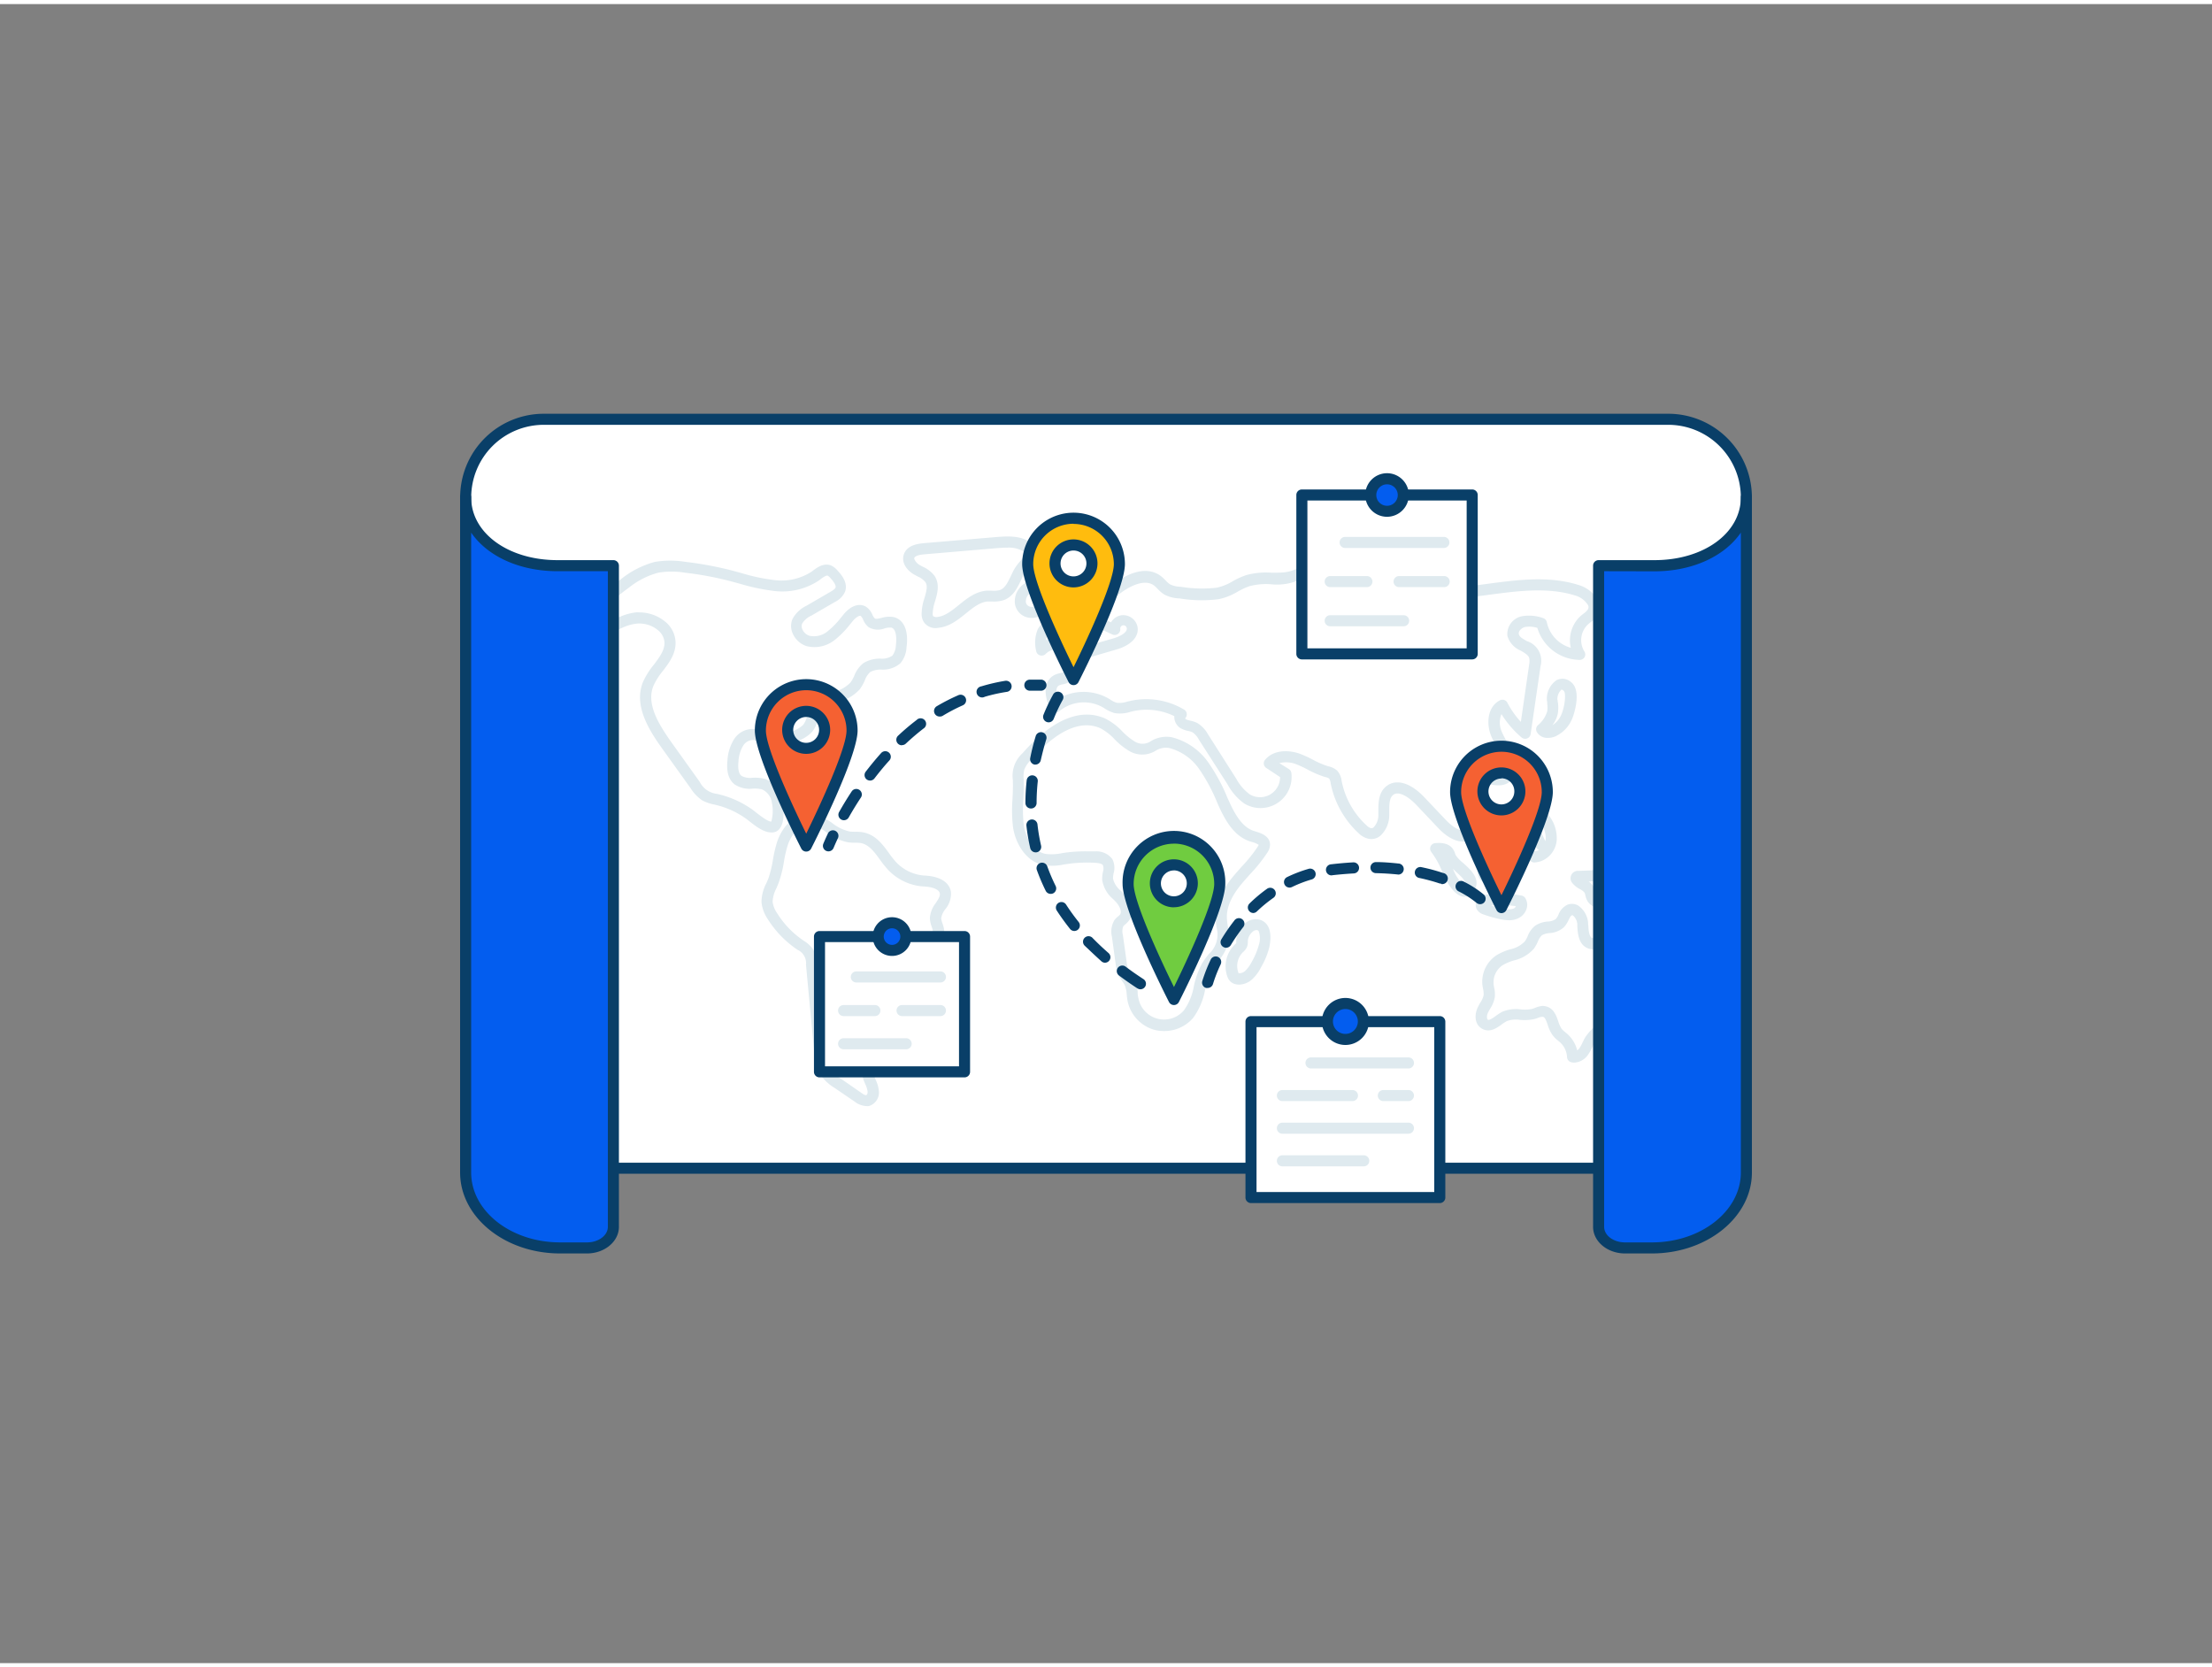 <svg xmlns="http://www.w3.org/2000/svg" viewBox="0 0 400 300" width="406" height="306" class="illustration styles_illustrationTablet__1DWOa"><rect x="0" y="0" width="400" height="300" fill="#808080" stroke="none"/><g id="_321_travel_plans_outline" data-name="#321_travel_plans_outline"><path d="M98.32,75.08H301.68A14.11,14.11,0,0,1,315.8,89.19V210.51a0,0,0,0,1,0,0H84.21a0,0,0,0,1,0,0V89.19A14.11,14.11,0,0,1,98.32,75.08Z" fill="#fff"></path><path d="M315.8,211.51H84.21a1,1,0,0,1-1-1V89.19A15.12,15.12,0,0,1,98.32,74.08H301.68A15.13,15.13,0,0,1,316.8,89.19V210.51A1,1,0,0,1,315.8,211.51Zm-230.59-2H314.8V89.19a13.13,13.13,0,0,0-13.12-13.11H98.32A13.12,13.12,0,0,0,85.21,89.19Z" fill="#093f68"></path><path d="M156.56,199.26a3.62,3.62,0,0,1-2-.79L150.94,196a8.65,8.65,0,0,1-2.81-2.7,8.49,8.49,0,0,1-.88-3.57l-1.5-16A2.66,2.66,0,0,0,144.2,171l-.2-.14a18.58,18.58,0,0,1-5.18-5.42,6.62,6.62,0,0,1-1.12-3.07,7.46,7.46,0,0,1,.86-3.36c.13-.3.26-.59.38-.88a19.65,19.65,0,0,0,.83-3.4,24.44,24.44,0,0,1,.76-3.24c.76-2.3,2.71-5,5.69-5a8.32,8.32,0,0,1,4.42,1.72,7.89,7.89,0,0,0,3,1.41,9.45,9.45,0,0,0,1,.05,7.08,7.08,0,0,1,1.43.1c2.25.42,3.55,2.2,4.7,3.78a17.18,17.18,0,0,0,1.26,1.6,7.77,7.77,0,0,0,5.37,2.45h0c2.62.16,4.28,1.23,4.56,2.93a4.38,4.38,0,0,1-1,3.12,3.47,3.47,0,0,0-.76,1.64,3.52,3.52,0,0,0,.22.93,5.27,5.27,0,0,1,.31,1.23c.21,2-1.29,3.51-2.51,4.71a53.29,53.29,0,0,0-8.61,12.15,18.57,18.57,0,0,0-1.65,3.53,9.64,9.64,0,0,0,.26,6.36l.15.36a6,6,0,0,1,.56,2,2.55,2.55,0,0,1-1.79,2.7A1.78,1.78,0,0,1,156.56,199.26Zm-10.3-50.82h0c-1.8,0-3.21,1.84-3.81,3.65a20.79,20.79,0,0,0-.69,3,20.38,20.38,0,0,1-.94,3.75c-.12.33-.26.65-.4,1a5.93,5.93,0,0,0-.71,2.46,4.66,4.66,0,0,0,.83,2.11,16.46,16.46,0,0,0,4.61,4.83l.19.14a5.43,5.43,0,0,1,1.69,1.54,5.51,5.51,0,0,1,.73,2.66l1.5,16a6.87,6.87,0,0,0,.63,2.77,7,7,0,0,0,2.22,2l3.6,2.5c.19.14.7.5.91.44s.28-.33.27-.65a4.42,4.42,0,0,0-.41-1.32l-.17-.39a11.57,11.57,0,0,1-.31-7.7,20.06,20.06,0,0,1,1.81-3.91,54.52,54.52,0,0,1,8.94-12.58c1-1,2.05-2,1.94-3.1a4.22,4.22,0,0,0-.21-.81,4.9,4.9,0,0,1-.33-1.56,5,5,0,0,1,1.09-2.74c.42-.65.79-1.21.71-1.7-.13-.81-1.49-1.18-2.71-1.26h0a9.66,9.66,0,0,1-6.7-3.08,19.1,19.1,0,0,1-1.42-1.78c-1-1.4-2-2.72-3.44-3a6.29,6.29,0,0,0-1.09-.06,10.45,10.45,0,0,1-1.22-.07,9.48,9.48,0,0,1-3.79-1.71A6.57,6.57,0,0,0,146.26,148.44Z" fill="#dfeaef"></path><path d="M139.45,149.79c-1.38,0-2.9-1.21-4-2.07-.19-.15-.35-.28-.48-.37a15.55,15.55,0,0,0-5.41-2.51l-.37-.09A7.62,7.62,0,0,1,127,144a7.42,7.42,0,0,1-2.11-2.2l-5.24-7.31c-2.57-3.59-5-7.81-3.4-11.85a13.77,13.77,0,0,1,2-3.2c1-1.33,1.95-2.58,1.91-4a3.12,3.12,0,0,0-1.11-2.17,5.32,5.32,0,0,0-3.8-1.25c-2.53.22-4.85,1.88-6.9,3.34a2.68,2.68,0,0,1-2,.64,2.21,2.21,0,0,1-1.51-1.14c-1-1.67-.31-3.84,1.82-6a49.93,49.93,0,0,1,5.8-5,16.53,16.53,0,0,1,6-3,17.1,17.1,0,0,1,5.48,0,63.35,63.35,0,0,1,8.44,1.57l1.73.47a34.49,34.49,0,0,0,5.81,1.24,10,10,0,0,0,6.85-1.51l.18-.14c.83-.62,1.95-1.46,3.28-1a3.37,3.37,0,0,1,1.27,1c.53.57,1.94,2.11,1.3,3.79A3.76,3.76,0,0,1,151,108.1l-4.25,2.47a3.76,3.76,0,0,0-1.7,1.46,1.39,1.39,0,0,0,.07,1.09,2.11,2.11,0,0,0,1.23,1.1,3.86,3.86,0,0,0,3.33-.82,14.82,14.82,0,0,0,2.43-2.5l.5-.61c1.29-1.53,2.77-2,3.95-1.34a3.21,3.21,0,0,1,1.2,1.47,2.09,2.09,0,0,0,.42.66c.21.15.63.06,1.25-.09a4.73,4.73,0,0,1,2.14-.15c1.88.43,2.77,2.47,2.36,5.46a4.87,4.87,0,0,1-1.1,2.89,4.81,4.81,0,0,1-3.45,1.15,4.13,4.13,0,0,0-2,.43,3.71,3.71,0,0,0-1,1.54,8.42,8.42,0,0,1-.92,1.61,8.24,8.24,0,0,1-3.92,2.33c-1.29.47-2.5.91-3.09,1.85a5.69,5.69,0,0,0-.52,1.29,6,6,0,0,1-1.06,2.19,6.39,6.39,0,0,1-1.73,1.29,3.32,3.32,0,0,0-1.31,1,5.73,5.73,0,0,0-.36,1c-.28.92-.76,2.44-2.36,2.4a2.46,2.46,0,0,1-1.79-1,13.08,13.08,0,0,1-1-1.3c-.62-.92-1.15-1.71-1.92-1.88a2.09,2.09,0,0,0-2,1,6.07,6.07,0,0,0-.86,2.86q-.21,2,.54,2.61a3.31,3.31,0,0,0,2,.34,7.24,7.24,0,0,1,2.32.23,5,5,0,0,1,3.15,3.94h0c0,.19.82,4.59-1.22,5.57A2,2,0,0,1,139.45,149.79ZM115.65,110a7.34,7.34,0,0,1,4.74,1.76,5,5,0,0,1,1.77,3.6c.07,2.1-1.13,3.7-2.3,5.24a11.67,11.67,0,0,0-1.72,2.73c-1.24,3.14.79,6.64,3.16,10l5.23,7.31a4,4,0,0,0,3.14,2.18l.39.09a17.64,17.64,0,0,1,6.12,2.84l.55.43c1.83,1.46,2.51,1.69,2.75,1.63a7.2,7.2,0,0,0,.1-3.4,3.08,3.08,0,0,0-1.79-2.41,5.57,5.57,0,0,0-1.68-.13,4.91,4.91,0,0,1-3.27-.77c-1.09-.86-1.51-2.3-1.29-4.39a8.1,8.1,0,0,1,1.2-3.79,4,4,0,0,1,4.06-1.78c1.54.34,2.39,1.6,3.14,2.71a11.58,11.58,0,0,0,.81,1.12c.24.27.35.3.36.3a5.56,5.56,0,0,0,.36-1,7.19,7.19,0,0,1,.52-1.33,4.89,4.89,0,0,1,2.07-1.79,4.79,4.79,0,0,0,1.2-.85,4.42,4.42,0,0,0,.67-1.5,8,8,0,0,1,.73-1.74c1-1.53,2.63-2.13,4.11-2.67a6.45,6.45,0,0,0,3-1.69,6.1,6.1,0,0,0,.69-1.22,5.38,5.38,0,0,1,1.69-2.33,5.75,5.75,0,0,1,3.09-.79,3.26,3.26,0,0,0,2.12-.54A3.3,3.3,0,0,0,162,116c.15-1.11.14-3-.82-3.25a3.27,3.27,0,0,0-1.24.15,3.34,3.34,0,0,1-2.87-.23,3.48,3.48,0,0,1-1-1.39,1.89,1.89,0,0,0-.43-.64c-.2-.12-.81.18-1.41.9l-.49.59a16.57,16.57,0,0,1-2.78,2.84,5.85,5.85,0,0,1-5.13,1.12,4.14,4.14,0,0,1-2.43-2.16,3.31,3.31,0,0,1-.11-2.7,5.56,5.56,0,0,1,2.54-2.43l4.25-2.47c.34-.2.85-.49,1-.79s-.17-.94-.9-1.74a2.12,2.12,0,0,0-.5-.44c-.29-.11-.92.36-1.38.7l-.19.15a12,12,0,0,1-8.23,1.9,37.51,37.51,0,0,1-6.15-1.31l-1.7-.46a59.65,59.65,0,0,0-8.17-1.52,14.68,14.68,0,0,0-4.83,0,14.45,14.45,0,0,0-5.27,2.68,45.9,45.9,0,0,0-5.57,4.76c-.53.53-2.2,2.34-1.5,3.55a.43.43,0,0,0,.15.17,2.83,2.83,0,0,0,.49-.3c2.26-1.61,4.82-3.43,7.89-3.7Z" fill="#dfeaef"></path><path d="M147,144.4l-.33,0a3.27,3.27,0,0,1-1.27-.6l-2.83-2a.91.91,0,0,1-.2-.19,1.45,1.45,0,0,1-.31-1.16,1.71,1.71,0,0,1,.75-1.13,2.41,2.41,0,0,1,1.56-.3,7.44,7.44,0,0,1,4.89,2.57,1,1,0,0,1-.12,1.41.76.76,0,0,1-.19.12,2.2,2.2,0,0,1-.43.63A2.18,2.18,0,0,1,147,144.4Zm-1.74-3.17,1.29.9a1.79,1.79,0,0,0,.46.27.36.36,0,0,0,.13-.12A5.29,5.29,0,0,0,145.28,141.23Z" fill="#dfeaef"></path><path d="M169.3,112.84a2.57,2.57,0,0,1-2.13-.94,2.61,2.61,0,0,1-.51-1.55,9.3,9.3,0,0,1,.51-2.93c.4-1.37.61-2.25.15-2.92a3.67,3.67,0,0,0-1.38-1l-.71-.39c-1.13-.67-2.27-2-1.81-3.53.56-1.83,2.8-2,3.54-2.09l12.78-1.08c2-.17,4.64-.4,6.39.83a2.7,2.7,0,0,1,1.26,1.83c.14,1.14-.62,2-1.36,2.9a7.81,7.81,0,0,0-.95,1.28c-.14.27-.27.55-.41.84-.69,1.46-1.47,3.12-3.23,3.71a5.85,5.85,0,0,1-2,.23c-.3,0-.61,0-.91,0-1.38.15-2.59,1.12-3.86,2.15-1.44,1.16-2.92,2.36-4.87,2.59Zm12.87-14.55c-.79,0-1.6.07-2.26.12L167.13,99.5c-1.42.12-1.74.47-1.8.67s.31.86.92,1.23c.2.12.41.23.62.34a5.41,5.41,0,0,1,2.11,1.63c1,1.49.54,3.15.11,4.61a7.78,7.78,0,0,0-.43,2.29.7.7,0,0,0,.1.42,1,1,0,0,0,.78.13c1.38-.16,2.57-1.13,3.84-2.15,1.44-1.17,2.93-2.37,4.9-2.59a11,11,0,0,1,1.15,0,4.25,4.25,0,0,0,1.37-.12c.95-.32,1.49-1.47,2.06-2.68.15-.3.29-.61.44-.9h0a9.4,9.4,0,0,1,1.2-1.66c.38-.43.94-1.09.9-1.35,0-.06-.1-.22-.42-.44A5.12,5.12,0,0,0,182.17,98.29Z" fill="#dfeaef"></path><path d="M210.44,185.7a6.59,6.59,0,0,1-1.59-.19,6.85,6.85,0,0,1-4.93-5.16,12.34,12.34,0,0,1-.17-1.24,5.31,5.31,0,0,0-.38-1.75,4.87,4.87,0,0,0-.44-.68,8.61,8.61,0,0,1-.59-.92,7.54,7.54,0,0,1-.61-2.32l-.66-4.79a4.06,4.06,0,0,1,.45-3,3.61,3.61,0,0,1,.67-.68,2.16,2.16,0,0,0,.34-.33c.41-.53-.1-1.61-.79-2.34l-.43-.44a5.65,5.65,0,0,1-2-3.51,5.88,5.88,0,0,1,.14-1.43,2,2,0,0,0,0-1.2c-.14-.24-.62-.39-1.4-.44a24.75,24.75,0,0,0-5.09.22l-.57.08a9.87,9.87,0,0,1-3.76.1c-3.15-.68-5-3.92-5.44-6.82a25.36,25.36,0,0,1-.1-5.07c.05-1.08.1-2.1.07-3.12l0-.32a5.53,5.53,0,0,1,1.76-4.9h0c5.33-6.07,10.49-8.23,14.93-6.26a11.17,11.17,0,0,1,3.13,2.36,11.39,11.39,0,0,0,2.22,1.8,2.68,2.68,0,0,0,3-.12,5.44,5.44,0,0,1,3.67-.66,11.5,11.5,0,0,1,6.66,4.61,33,33,0,0,1,3.44,6.37l.22.48c1.11,2.46,2.43,4.83,4.59,5.5l.19.06c1,.31,2.72.82,2.69,2.48a2.65,2.65,0,0,1-.48,1.36,28.05,28.05,0,0,1-3.09,3.87c-.57.63-1.13,1.26-1.67,1.91-1.78,2.19-2.62,4.15-2.56,6a11.46,11.46,0,0,0,.16,1.49,8.57,8.57,0,0,1,.08,3.08,8.45,8.45,0,0,1-1.89,3.38,15.41,15.41,0,0,0-1,1.43,13.68,13.68,0,0,0-1.3,3.68,12.24,12.24,0,0,1-2.18,5.09A6.86,6.86,0,0,1,210.44,185.7Zm-13.91-32.49c.54,0,1.08,0,1.62,0a3.59,3.59,0,0,1,3,1.4,3.54,3.54,0,0,1,.22,2.59,4.27,4.27,0,0,0-.1.95,4,4,0,0,0,1.47,2.23c.15.16.31.31.45.47,1.3,1.37,2.08,3.43.92,4.93a4.13,4.13,0,0,1-.62.63,2.42,2.42,0,0,0-.36.34,2.48,2.48,0,0,0-.08,1.57l.67,4.79a5.18,5.18,0,0,0,.41,1.69,4.33,4.33,0,0,0,.43.66,5.47,5.47,0,0,1,1.17,3.39c0,.35.08.7.15,1a4.71,4.71,0,0,0,8.23,2.08,10.64,10.64,0,0,0,1.77-4.29,15.2,15.2,0,0,1,1.52-4.21,15.6,15.6,0,0,1,1.18-1.64A4.74,4.74,0,0,0,220,167a13.68,13.68,0,0,1-.18-1.73c-.07-2.34.92-4.73,3-7.31.56-.69,1.16-1.35,1.73-2a25.89,25.89,0,0,0,2.88-3.59,1.53,1.53,0,0,0,.18-.34,4.11,4.11,0,0,0-1.27-.53l-.2-.06c-2.92-.9-4.53-3.7-5.83-6.59l-.21-.48a31.88,31.88,0,0,0-3.22-6,9.52,9.52,0,0,0-5.46-3.85A3.51,3.51,0,0,0,209,135a4.6,4.6,0,0,1-4.8.06,12.75,12.75,0,0,1-2.64-2.11,9.7,9.7,0,0,0-2.57-2c-4.49-2-9.33,2-12.6,5.75h0a5.24,5.24,0,0,0-1.16,1.71,5.12,5.12,0,0,0-.11,1.78v.34c.05,1.1,0,2.21-.06,3.29a23.37,23.37,0,0,0,.08,4.67c.34,2.22,1.67,4.69,3.88,5.17a8.72,8.72,0,0,0,3-.12l.59-.09A26.45,26.45,0,0,1,196.53,153.21Z" fill="#dfeaef"></path><path d="M224.09,177.31a2.56,2.56,0,0,1-.62-.07,1.93,1.93,0,0,1-1-.53A2.14,2.14,0,0,1,222,176a5.5,5.5,0,0,1,1.21-5.86l.11-.11a1.64,1.64,0,0,0,.23-.23v-.5a4.49,4.49,0,0,1,1.69-3.14,2.9,2.9,0,0,1,2.4-.63,2.47,2.47,0,0,1,1.58,1.1c.82,1.32.46,3.3.27,4.09a14,14,0,0,1-1.46,3.46,7.5,7.5,0,0,1-1.58,2.15A3.7,3.7,0,0,1,224.09,177.31Zm-.17-2h0Zm0-.07a1.6,1.6,0,0,0,1.28-.44,6,6,0,0,0,1.15-1.6,12.68,12.68,0,0,0,1.27-3,3.91,3.91,0,0,0,0-2.54.41.41,0,0,0-.3-.21,1,1,0,0,0-.75.25,2.5,2.5,0,0,0-.92,1.63h0v.16a2.75,2.75,0,0,1-.15,1,2.7,2.7,0,0,1-.7.92l-.09.09a3.5,3.5,0,0,0-.76,3.67Zm.7-5.93h0Z" fill="#dfeaef"></path><path d="M264.55,151.44c-1.38,0-3-.86-4.54-2.52l-3.91-4.13c-1.28-1.34-3.14-2.61-4.18-1.78-.7.56-.7,1.75-.7,3v.68a5.07,5.07,0,0,1-1.61,3.7,2.52,2.52,0,0,1-2.15.54,3.65,3.65,0,0,1-1.78-1,16.75,16.75,0,0,1-5.05-9,2.1,2.1,0,0,0-.28-.89,1.87,1.87,0,0,0-.67-.26l-.18-.05a17.27,17.27,0,0,1-3-1.29,18.57,18.57,0,0,0-2.15-1,4.93,4.93,0,0,0-3-.18l1.7,1.06a1,1,0,0,1,.47.72,5.63,5.63,0,0,1-8.53,5.51,10.16,10.16,0,0,1-3-3.44L216.79,133a3.66,3.66,0,0,0-1.15-1.32,3.9,3.9,0,0,0-.77-.24,5.08,5.08,0,0,1-1.32-.46,2.42,2.42,0,0,1-1.2-2,1.62,1.62,0,0,1,0-.22,11.41,11.41,0,0,0-7.52-.88l-.44.11a6.07,6.07,0,0,1-2.87.21,6.43,6.43,0,0,1-1.73-.81c-.13-.09-.27-.17-.41-.25a7,7,0,0,0-7.87.76,1,1,0,0,1-.86.22,1,1,0,0,1-.69-.54c-1.39-2.88-1.11-5.33.72-6.26a5.12,5.12,0,0,1,1.07-.35,1.89,1.89,0,0,0,.69-.25c.1-.13-.09-.68-.22-1.05A6.41,6.41,0,0,1,192,119a2.6,2.6,0,0,1,1-2.72,1.55,1.55,0,0,1,1.87.12.49.49,0,0,1,.12.13l6.37-1.84c1.26-.37,2.55-1.1,2.39-1.85a.59.59,0,0,0-1.17.17,1,1,0,0,1-.43.89,1,1,0,0,1-1,.09l-5.09-2.35a1,1,0,0,1-.56-.71,1,1,0,0,1,.23-.87,40.76,40.76,0,0,1,5.58-5.17c1.58-1.21,5.57-3.77,8.64-1.44a8,8,0,0,1,.84.78,4.77,4.77,0,0,0,.78.69,4.51,4.51,0,0,0,1.75.44l.17,0a23.29,23.29,0,0,0,6.55.17,9.38,9.38,0,0,0,2.85-1.15,13.65,13.65,0,0,1,2.53-1.14,13.5,13.5,0,0,1,4.46-.42c1.81,0,3.37.08,5.07-1,.52-.33,1-.7,1.44-1.05,1.37-1.07,2.78-2.18,5.14-2,2.61.17,4.86,1.72,7,3.21a24.27,24.27,0,0,0,3.21,2c5.21,2.46,11,1.69,17.2.86,5.47-.73,11.13-1.48,16.44.18a5.91,5.91,0,0,1,3.62,2.88,2.76,2.76,0,0,1,0,2.38,4.33,4.33,0,0,1-1.42,1.54c-.15.12-.3.24-.43.36a3.9,3.9,0,0,0-.65,4.87,1,1,0,0,1,.06,1,1,1,0,0,1-.87.54A8.11,8.11,0,0,1,278,112.8a4.78,4.78,0,0,0-2.23-.16c-.6.15-1.22.73-1.12,1.26s.61.8,1.46,1.29a3.73,3.73,0,0,1,2.47,4.52L276.79,132a1,1,0,0,1-.64.79,1,1,0,0,1-1-.17,18.2,18.2,0,0,1-3.64-4.23,4.1,4.1,0,0,0,.06,3.2,15.41,15.41,0,0,0,1,1.9,12.21,12.21,0,0,1,1.5,3.57,3.62,3.62,0,0,1-1,3.51c-1.12.95-2.53.72-3.66.54a3.52,3.52,0,0,0-2,0c-1.17.64-.38,3.14-.21,3.63.37,1.09,1.51,4.41-.72,6.06A3.09,3.09,0,0,1,264.55,151.44Zm-11.84-10.7c1.47,0,3.16.91,4.84,2.67l3.91,4.13c.42.44,2.55,2.57,3.77,1.67.7-.51.7-1.79,0-3.8-1-2.89-.58-5.08,1.13-6a5,5,0,0,1,3.34-.24c1,.17,1.66.25,2-.08a1.8,1.8,0,0,0,.3-1.62,10.31,10.31,0,0,0-1.28-3,20,20,0,0,1-1.07-2.12c-.92-2.27-.67-5.29,1.58-6.45a1,1,0,0,1,1.35.43,16.09,16.09,0,0,0,2.44,3.47l1.5-10.37a3,3,0,0,0,0-1.23c-.18-.5-.83-.88-1.51-1.28a4.16,4.16,0,0,1-2.42-2.65,3.28,3.28,0,0,1,2.6-3.57,7.56,7.56,0,0,1,3.8.31,1,1,0,0,1,.73.79,6.12,6.12,0,0,0,4.33,4.6,6,6,0,0,1,1.74-5.72c.17-.15.36-.29.54-.44a2.88,2.88,0,0,0,.84-.83.8.8,0,0,0,0-.71,4,4,0,0,0-2.38-1.77c-4.89-1.53-10.33-.81-15.58-.11-6.19.83-12.58,1.68-18.33-1a26.92,26.92,0,0,1-3.49-2.15c-1.95-1.34-4-2.73-6-2.86-1.6-.1-2.52.62-3.78,1.61-.5.39-1,.79-1.6,1.17a10,10,0,0,1-6.19,1.32,11.67,11.67,0,0,0-3.84.34,12,12,0,0,0-2.17,1,11.1,11.1,0,0,1-3.44,1.36,24.39,24.39,0,0,1-7.14-.15l-.17,0h0a6.15,6.15,0,0,1-2.55-.71,6.52,6.52,0,0,1-1.17-1,6.67,6.67,0,0,0-.62-.59c-2-1.53-5.27.71-6.21,1.44a38.69,38.69,0,0,0-4.38,3.92l2.78,1.28a2.6,2.6,0,0,1,1.87-1.28,2.64,2.64,0,0,1,2.9,2c.38,1.79-1.07,3.4-3.8,4.19l-6.56,1.91a2.07,2.07,0,0,1-1.44-.13.25.25,0,0,0,0,.09c0,.17.11.35.17.54a3,3,0,0,1-.06,2.89,3,3,0,0,1-1.83,1,2.72,2.72,0,0,0-.64.19c-.66.33-.58,1.43-.26,2.47a9.13,9.13,0,0,1,9.06-.18l.46.28a4.23,4.23,0,0,0,1.15.57,4.31,4.31,0,0,0,1.92-.21l.48-.11a13.39,13.39,0,0,1,9.8,1.56,1,1,0,0,1,.18,1.57.54.54,0,0,0,.14.18,3.53,3.53,0,0,0,.81.25,5.55,5.55,0,0,1,1.23.41,5.46,5.46,0,0,1,1.92,2l5.14,8.08a8.64,8.64,0,0,0,2.41,2.81,3.62,3.62,0,0,0,5.52-3.1L229,138.14a1,1,0,0,1-.46-.69,1,1,0,0,1,.23-.8c1.6-1.9,4.38-1.77,6.28-1.09a19.86,19.86,0,0,1,2.38,1.09,15.37,15.37,0,0,0,2.64,1.14l.16.05a3.37,3.37,0,0,1,1.56.76,3.31,3.31,0,0,1,.82,1.87,14.75,14.75,0,0,0,4.46,8,2,2,0,0,0,.81.54.56.56,0,0,0,.51-.14,3.14,3.14,0,0,0,.86-2.17V146c0-1.53,0-3.43,1.46-4.58A3.14,3.14,0,0,1,252.71,140.74Z" fill="#dfeaef"></path><path d="M284.7,191.41a2.22,2.22,0,0,1-.57-.07,1,1,0,0,1-.76-.92,3.88,3.88,0,0,0-1.23-2.65l-.38-.32a5.48,5.48,0,0,1-1-1,6.5,6.5,0,0,1-.89-1.89c-.3-.84-.5-1.35-.85-1.43a2.22,2.22,0,0,0-.93.2,5,5,0,0,1-.62.2,8.47,8.47,0,0,1-2.64.15,4.71,4.71,0,0,0-2.33.22,6.54,6.54,0,0,0-.93.6c-.93.67-2.19,1.57-3.57.78s-1.39-2.54-.79-3.82a8.92,8.92,0,0,1,.49-.91,3.92,3.92,0,0,0,.59-1.35,4.08,4.08,0,0,0-.1-1.11c-.05-.26-.1-.53-.13-.79a5.75,5.75,0,0,1,2.53-5.29,10.51,10.51,0,0,1,2.52-1.09,5.08,5.08,0,0,0,2.63-1.43,5.16,5.16,0,0,0,.5-.91,4.54,4.54,0,0,1,1.37-1.93,4.77,4.77,0,0,1,2.29-.75,2.74,2.74,0,0,0,1.42-.44,2.82,2.82,0,0,0,.5-.8,3.23,3.23,0,0,1,1.61-1.79,2.19,2.19,0,0,1,2,.17,4.22,4.22,0,0,1,1.75,3.09h0c0,.16,0,.33.05.53,0,.65.13,1.87.55,2.12a.57.57,0,0,0,.56.06,1.06,1.06,0,0,0,.59-.73,9,9,0,0,0,.18-.9,4.44,4.44,0,0,1,1.19-2.77,1,1,0,0,1,1.08-.17c1.75.78,2.78,2.65,3.07,5.54l.06.64c.14,1.59.27,3.09,1.14,4.1.13.15.27.28.41.42a4.08,4.08,0,0,1,1.17,1.67,3.93,3.93,0,0,1-.71,3.21,17.55,17.55,0,0,1-4.22,4.58c-.36.27-.73.52-1.1.78a9.18,9.18,0,0,0-2.81,2.55,6.52,6.52,0,0,0-.43.83,9.19,9.19,0,0,1-.76,1.35A3.22,3.22,0,0,1,284.7,191.41Zm-5.76-10.25a2.46,2.46,0,0,1,.53.06c1.48.31,1.94,1.65,2.31,2.73a5.82,5.82,0,0,0,.6,1.34,4.87,4.87,0,0,0,.65.61c.16.13.32.26.47.4a5.89,5.89,0,0,1,1.71,2.91,1.89,1.89,0,0,0,.4-.4,6.87,6.87,0,0,0,.57-1.05c.17-.34.33-.68.53-1a10.9,10.9,0,0,1,3.38-3.15c.35-.24.7-.49,1-.74a15.35,15.35,0,0,0,3.74-4.05c.44-.7.6-1.2.49-1.54a2.37,2.37,0,0,0-.66-.84c-.18-.18-.36-.35-.52-.54-1.29-1.49-1.47-3.48-1.63-5.23l-.06-.63a6,6,0,0,0-1.18-3.38,6.82,6.82,0,0,0-.18.92c-.07.37-.13.75-.23,1.11a3.08,3.08,0,0,1-1.79,2.05,2.57,2.57,0,0,1-2.33-.2c-1.3-.79-1.43-2.54-1.51-3.7,0-.17,0-.33,0-.47a2.35,2.35,0,0,0-.8-1.58.21.21,0,0,0-.21,0c-.2.08-.38.44-.57.83a4.67,4.67,0,0,1-.91,1.37,4.35,4.35,0,0,1-2.51,1,3.29,3.29,0,0,0-1.39.38,3,3,0,0,0-.75,1.17,7.94,7.94,0,0,1-.7,1.25,6.82,6.82,0,0,1-3.61,2.14,8.81,8.81,0,0,0-2.06.87,3.71,3.71,0,0,0-1.63,3.4c0,.22.07.43.1.65a5.26,5.26,0,0,1,.12,1.71,5.48,5.48,0,0,1-.85,2.11c-.14.24-.28.49-.4.74-.24.53-.22,1.13,0,1.25s.73-.19,1.4-.67a8.93,8.93,0,0,1,1.21-.78,6.49,6.49,0,0,1,3.33-.42,6.59,6.59,0,0,0,2-.08l.48-.15A4.41,4.41,0,0,1,278.94,181.16Z" fill="#dfeaef"></path><path d="M289.61,163.5a2.86,2.86,0,0,1-2.52-1.25,3.64,3.64,0,0,1-.4-1.07,2,2,0,0,0-.14-.48,2.31,2.31,0,0,0-.82-.64,4.41,4.41,0,0,1-1.42-1.14,1.34,1.34,0,0,1,1.19-2.18l2.05-.08a6.41,6.41,0,0,1,3.85.69,5.49,5.49,0,0,1,1.71,1.91,8.08,8.08,0,0,1,1.13,2.8,1,1,0,0,1-.31.88,1,1,0,0,1-.9.25,4.55,4.55,0,0,0-1.89.1c-.34.07-.68.13-1,.18Zm-2.33-4.83a3.07,3.07,0,0,1,1,1.1,3.43,3.43,0,0,1,.32.95,2.22,2.22,0,0,0,.15.49c.13.22.58.33,1.08.27h0q.47-.06.9-.15a8.88,8.88,0,0,1,1.09-.17,9.1,9.1,0,0,0-.47-.88,3.71,3.71,0,0,0-1.06-1.25,4.79,4.79,0,0,0-2.7-.37Z" fill="#dfeaef"></path><path d="M271.43,159.72c-1.62,0-3.27-.55-3.93-1.67-.41-.69-.76-2.1,1.46-3.8l.53-.38a5.46,5.46,0,0,0,1.05-.87,5.37,5.37,0,0,0,.6-1,7.58,7.58,0,0,1,.8-1.37,3.16,3.16,0,0,1,2.3-1.18,2.06,2.06,0,0,1,1.66.74,1,1,0,0,1,.13,1.09,3.44,3.44,0,0,0-.13,2.81,2.42,2.42,0,0,1,.22,1,2.19,2.19,0,0,1-.5,1.23,9.52,9.52,0,0,0-1.22,2.37,1,1,0,0,1-.54.59A6.12,6.12,0,0,1,271.43,159.72Zm2-1.38h0Zm.34-6.76a1,1,0,0,0-.29.25,6,6,0,0,0-.58,1,7,7,0,0,1-.85,1.43,7.1,7.1,0,0,1-1.44,1.24l-.46.33c-.86.66-1,1.09-1,1.19.31.53,2.12.91,3.46.53a10.89,10.89,0,0,1,1.29-2.4l.14-.2,0-.1A5.69,5.69,0,0,1,273.8,151.58Z" fill="#dfeaef"></path><path d="M264.82,161.41h-.07c-2.12-.09-3.76-4-3.94-4.49a15.28,15.28,0,0,0-2-3.61,1,1,0,0,1-.11-1,1,1,0,0,1,.84-.59c.69-.05,2.28-.16,3.15,1a3.14,3.14,0,0,1,.45.93,2.6,2.6,0,0,0,.1.25h0a6.23,6.23,0,0,0,1.32,1.39c1.32,1.18,3.14,2.8,2.17,4.74A2.09,2.09,0,0,1,264.82,161.41Zm-2.06-5a8,8,0,0,0,2,3,1.7,1.7,0,0,0,.14-.24c.29-.57-.82-1.56-1.71-2.36C263.05,156.65,262.9,156.52,262.76,156.38Z" fill="#dfeaef"></path><path d="M272.92,165.67a8,8,0,0,1-1.5-.17,20.82,20.82,0,0,1-3.2-.9,2.05,2.05,0,0,1-1.22-1,1.76,1.76,0,0,1,.63-2.14,3.06,3.06,0,0,1,1.43-.47,20.46,20.46,0,0,1,6.1.22,1,1,0,0,1,.73.58,2.25,2.25,0,0,1,.18,1.75,2.86,2.86,0,0,1-1.48,1.75A3.8,3.8,0,0,1,272.92,165.67ZM269.63,163a22.45,22.45,0,0,0,2.18.56,3.25,3.25,0,0,0,1.91,0,.88.88,0,0,0,.4-.43A18.24,18.24,0,0,0,269.63,163Z" fill="#dfeaef"></path><path d="M277.55,155.22a1,1,0,0,1-.16-2,4.25,4.25,0,0,0,.6-.12,1.36,1.36,0,0,0,.33-.14,1,1,0,0,1-.54-.48,34.49,34.49,0,0,1-1.85-4.34,2.42,2.42,0,0,1-.13-1.57,2.06,2.06,0,0,1,2.53-1.23,3.54,3.54,0,0,1,1.71,1.32,6.7,6.7,0,0,1,1.47,4.41,4.44,4.44,0,0,1-2.94,3.95,8.2,8.2,0,0,1-.86.18Zm.19-7.95c0,.08.06.18.07.22a34.67,34.67,0,0,0,1.64,3.88,2.14,2.14,0,0,0,.07-.43,4.7,4.7,0,0,0-1.08-3.06c-.1-.13-.4-.53-.67-.61Z" fill="#dfeaef"></path><path d="M279.89,132.69a2.16,2.16,0,0,1-2-1.1,1,1,0,0,1,.18-1.16,5.26,5.26,0,0,0,1.72-2.55,5,5,0,0,0,0-1.37c0-.17,0-.34-.05-.51h0a4.08,4.08,0,0,1,1.71-3.73,2.33,2.33,0,0,1,2.63.32c2.1,1.61.35,6.3.33,6.35a6.09,6.09,0,0,1-3.13,3.47A3.34,3.34,0,0,1,279.89,132.69Zm1.78-6.87c0,.15,0,.31.05.46a7.09,7.09,0,0,1,0,1.91,5.08,5.08,0,0,1-1,2.21,4.22,4.22,0,0,0,1.72-2.17c.59-1.56.76-3.72.32-4.06s-.41-.17-.45-.15a2.28,2.28,0,0,0-.68,1.8Z" fill="#dfeaef"></path><path d="M297.48,191.74h-.05a1.47,1.47,0,0,1-1.09-.53,2.18,2.18,0,0,1-.45-1.64c.25-2.06,2.15-3.31,3.56-4.07s2.58-1.39,2.95-2.47a3,3,0,0,0,.1-.32,2.52,2.52,0,0,1,1.4-1.89,2.3,2.3,0,0,1,2.65,1.1l.21.32a2,2,0,0,0,.54.64,1,1,0,0,1,.52,1.31,1,1,0,0,1-.37.45,3.82,3.82,0,0,1,0,1,5.48,5.48,0,0,1-2.93,3.91,12.16,12.16,0,0,1-3.27,1,10.87,10.87,0,0,0-2.76.85A2,2,0,0,1,297.48,191.74Zm7-8.65c0,.07,0,.13-.05.18s-.08.28-.13.41c-.62,1.82-2.39,2.77-3.82,3.54a5.18,5.18,0,0,0-2.51,2.24,13.91,13.91,0,0,1,2.83-.82,10.79,10.79,0,0,0,2.75-.85,3.54,3.54,0,0,0,1.9-2.45A2.31,2.31,0,0,0,304.47,183.09Z" fill="#dfeaef"></path><path d="M188.35,117.81a1,1,0,0,1-.34-.06,1,1,0,0,1-.64-.79,6.3,6.3,0,0,1,.31-3.95,3.21,3.21,0,0,1,2.34-1.62,2.36,2.36,0,0,1,2.09.69,1,1,0,0,1,.27.59h0a11.55,11.55,0,0,1,1.09,2.4,1,1,0,0,1,0,.65c-.47,1.29-1.83,1.16-2.57,1.09a4.29,4.29,0,0,0-.61,0,2.68,2.68,0,0,0-1.27.77A1,1,0,0,1,188.35,117.81Zm2.05-4.45h-.1a1.18,1.18,0,0,0-.85.58,2.33,2.33,0,0,0-.25,1.08,2.82,2.82,0,0,1,1-.24,7,7,0,0,1,.9,0l.17,0a9.58,9.58,0,0,0-.59-1.15,1,1,0,0,1-.12-.32Z" fill="#dfeaef"></path><path d="M186.54,111a2.8,2.8,0,0,1-.82-.11,3,3,0,0,1-2.19-2.45,3.83,3.83,0,0,1,1.71-3.64,2.86,2.86,0,0,1,3.35-.11,3.69,3.69,0,0,1,1.09,4h0a3.19,3.19,0,0,1-1.53,1.92A3.31,3.31,0,0,1,186.54,111Zm.54-4.8a1.46,1.46,0,0,0-.76.29,1.82,1.82,0,0,0-.81,1.67,1,1,0,0,0,.77.81,1.15,1.15,0,0,0,.89-.14,1.18,1.18,0,0,0,.58-.69,1.78,1.78,0,0,0-.34-1.83A.51.51,0,0,0,187.08,106.16Zm1.63,2.2h0Z" fill="#dfeaef"></path><path d="M110.92,101.55V221.11c0,2.1-2.13,3.81-4.77,3.81h-4.87c-9.43,0-17.08-6.11-17.08-13.64V89.19c0,7.34,7.45,12.36,16.62,12.36Z" fill="#035def"></path><path d="M106.15,225.92h-4.87c-10,0-18.08-6.57-18.08-14.64V89.19a1,1,0,0,1,2,0c0,6.48,6.72,11.36,15.62,11.36h10.1a1,1,0,0,1,1,1V221.11C111.92,223.76,109.33,225.92,106.15,225.92ZM85.2,95.57V211.28c0,7,7.21,12.64,16.08,12.64h4.87c2.08,0,3.77-1.26,3.77-2.81V102.55h-9.1C93.87,102.55,88.1,99.8,85.2,95.57Z" fill="#093f68"></path><path d="M289.08,101.55V221.11c0,2.1,2.13,3.81,4.77,3.81h4.87c9.43,0,17.08-6.11,17.08-13.64V89.19c0,7.34-7.45,12.36-16.62,12.36Z" fill="#035def"></path><path d="M298.72,225.92h-4.87c-3.18,0-5.77-2.16-5.77-4.81V101.55a1,1,0,0,1,1-1h10.1c8.9,0,15.62-4.88,15.62-11.36a1,1,0,0,1,2,0V211.28C316.8,219.35,308.69,225.92,298.72,225.92Zm-8.64-123.37V221.11c0,1.55,1.69,2.81,3.77,2.81h4.87c8.87,0,16.08-5.67,16.08-12.64V95.57c-2.9,4.23-8.67,7-15.62,7Z" fill="#093f68"></path><path d="M194.13,93a8.3,8.3,0,0,0-8.29,8.29c0,4.59,8.29,20.89,8.29,20.89s8.29-16.3,8.29-20.89A8.29,8.29,0,0,0,194.13,93Zm0,11.51a3.34,3.34,0,1,1,3.33-3.34A3.35,3.35,0,0,1,194.13,104.48Z" fill="#ffbc0e"></path><path d="M194.13,123.15a1,1,0,0,1-.89-.54c-.86-1.69-8.4-16.66-8.4-21.35a9.29,9.29,0,1,1,18.58,0c0,4.69-7.54,19.66-8.4,21.35A1,1,0,0,1,194.13,123.15Zm0-29.18a7.3,7.3,0,0,0-7.29,7.29c0,3.17,4.66,13.29,7.29,18.65,2.64-5.36,7.29-15.48,7.29-18.65A7.3,7.3,0,0,0,194.13,94Zm0,11.51a4.34,4.34,0,1,1,4.33-4.34A4.35,4.35,0,0,1,194.13,105.48Zm0-6.67a2.34,2.34,0,1,0,2.33,2.33A2.33,2.33,0,0,0,194.13,98.81Z" fill="#093f68"></path><path d="M271.51,134.2a8.29,8.29,0,0,0-8.29,8.29c0,4.59,8.29,20.89,8.29,20.89s8.29-16.3,8.29-20.89A8.3,8.3,0,0,0,271.51,134.2Zm0,11.51a3.34,3.34,0,1,1,3.33-3.35A3.34,3.34,0,0,1,271.51,145.71Z" fill="#f56132"></path><path d="M271.51,164.38a1,1,0,0,1-.89-.55c-.86-1.69-8.4-16.65-8.4-21.34a9.29,9.29,0,0,1,18.58,0c0,4.69-7.54,19.65-8.4,21.34A1,1,0,0,1,271.51,164.38Zm0-29.18a7.3,7.3,0,0,0-7.29,7.29c0,3.16,4.65,13.29,7.29,18.65,2.64-5.37,7.29-15.49,7.29-18.65A7.3,7.3,0,0,0,271.51,135.2Zm0,11.51a4.34,4.34,0,1,1,4.33-4.35A4.35,4.35,0,0,1,271.51,146.71Zm0-6.67a2.34,2.34,0,1,0,2.33,2.32A2.33,2.33,0,0,0,271.51,140Z" fill="#093f68"></path><path d="M212.29,150.81A8.29,8.29,0,0,0,204,159.1c0,4.59,8.29,20.89,8.29,20.89s8.28-16.3,8.28-20.89A8.29,8.29,0,0,0,212.29,150.81Zm0,11.51a3.34,3.34,0,1,1,3.32-3.34A3.35,3.35,0,0,1,212.29,162.32Z" fill="#70cc40"></path><path d="M212.29,181a1,1,0,0,1-.9-.55c-.86-1.69-8.39-16.65-8.39-21.34a9.29,9.29,0,1,1,18.57,0c0,4.69-7.53,19.65-8.39,21.34A1,1,0,0,1,212.29,181Zm0-29.18A7.3,7.3,0,0,0,205,159.1c0,3.17,4.65,13.29,7.29,18.65,2.63-5.36,7.28-15.48,7.28-18.65A7.3,7.3,0,0,0,212.29,151.81Zm0,11.51a4.34,4.34,0,1,1,4.32-4.34A4.35,4.35,0,0,1,212.29,163.32Zm0-6.67a2.34,2.34,0,1,0,2.32,2.33A2.34,2.34,0,0,0,212.29,156.65Z" fill="#093f68"></path><path d="M149.81,153.21a1,1,0,0,1-.37-.07,1,1,0,0,1-.56-1.3s.29-.72.84-1.88a1,1,0,0,1,1.81.85c-.52,1.1-.78,1.75-.79,1.77A1,1,0,0,1,149.81,153.21Z" fill="#093f68"></path><path d="M152.61,147.58a1,1,0,0,1-.5-.13,1,1,0,0,1-.37-1.36c.71-1.26,1.48-2.52,2.28-3.73a1,1,0,0,1,1.67,1.1c-.78,1.18-1.52,2.39-2.21,3.61A1,1,0,0,1,152.61,147.58Zm4.73-7.17a1.06,1.06,0,0,1-.61-.2,1,1,0,0,1-.18-1.41c.9-1.17,1.83-2.3,2.79-3.37a1,1,0,0,1,1.49,1.34c-.92,1-1.83,2.12-2.7,3.25A1,1,0,0,1,157.34,140.41Zm5.74-6.38a1,1,0,0,1-.73-.32,1,1,0,0,1,.05-1.41,41.67,41.67,0,0,1,3.35-2.84A1,1,0,1,1,167,131c-1.08.83-2.15,1.75-3.19,2.72A1,1,0,0,1,163.08,134Zm6.82-5.2a1,1,0,0,1-.85-.48,1,1,0,0,1,.34-1.38,35.52,35.52,0,0,1,3.91-2,1,1,0,1,1,.81,1.83,32.5,32.5,0,0,0-3.69,1.93A1.07,1.07,0,0,1,169.9,128.83Zm7.84-3.46a1,1,0,0,1-.28-2,33.63,33.63,0,0,1,4.32-1,1,1,0,1,1,.29,2,29.56,29.56,0,0,0-4,.89A1,1,0,0,1,177.74,125.37Z" fill="#093f68"></path><path d="M188.22,124.16h-.05c-.66,0-1.3,0-1.94,0a1,1,0,0,1-1-1,1,1,0,0,1,1-1c.68,0,1.36,0,2.06,0a1,1,0,0,1,.95,1A1,1,0,0,1,188.22,124.16Z" fill="#093f68"></path><path d="M145.79,123.07a8.29,8.29,0,0,0-8.29,8.29c0,4.59,8.29,20.89,8.29,20.89s8.29-16.3,8.29-20.89A8.3,8.3,0,0,0,145.79,123.07Zm0,11.51a3.34,3.34,0,1,1,3.33-3.34A3.34,3.34,0,0,1,145.79,134.58Z" fill="#f56132"></path><path d="M145.79,153.25a1,1,0,0,1-.89-.54c-.86-1.69-8.4-16.66-8.4-21.35a9.29,9.29,0,1,1,18.58,0c0,4.69-7.54,19.66-8.4,21.35A1,1,0,0,1,145.79,153.25Zm0-29.18a7.3,7.3,0,0,0-7.29,7.29c0,3.17,4.65,13.29,7.29,18.65,2.63-5.36,7.29-15.48,7.29-18.65A7.3,7.3,0,0,0,145.79,124.07Zm0,11.51a4.34,4.34,0,1,1,4.33-4.34A4.34,4.34,0,0,1,145.79,135.58Zm0-6.67a2.34,2.34,0,1,0,2.33,2.33A2.33,2.33,0,0,0,145.79,128.91Z" fill="#093f68"></path><path d="M206.23,178.15a1,1,0,0,1-.55-.16c-1.16-.76-2.28-1.54-3.33-2.33a1,1,0,1,1,1.2-1.6c1,.76,2.1,1.52,3.22,2.25a1,1,0,0,1-.54,1.84Zm-6.39-4.8a1,1,0,0,1-.66-.25c-1-.9-2-1.85-3-2.8a1,1,0,1,1,1.43-1.39c.89.91,1.84,1.81,2.85,2.69a1,1,0,0,1-.66,1.75Zm-5.56-5.74a1,1,0,0,1-.78-.37c-.86-1.08-1.67-2.2-2.4-3.32a1,1,0,1,1,1.68-1.09c.69,1.07,1.46,2.13,2.28,3.16a1,1,0,0,1-.78,1.62ZM190,160.9a1,1,0,0,1-.9-.55,35.73,35.73,0,0,1-1.61-3.78,1,1,0,0,1,1.88-.68,33.85,33.85,0,0,0,1.52,3.57,1,1,0,0,1-.44,1.34A1,1,0,0,1,190,160.9Zm-2.7-7.51a1,1,0,0,1-1-.77,34.41,34.41,0,0,1-.69-4.06,1,1,0,0,1,2-.22,32.57,32.57,0,0,0,.65,3.83,1,1,0,0,1-.75,1.2A.9.9,0,0,1,187.26,153.39Zm-.87-7.93h0a1,1,0,0,1-1-1,37.84,37.84,0,0,1,.23-4.1,1,1,0,1,1,2,.22,36.45,36.45,0,0,0-.21,3.88A1,1,0,0,1,186.39,145.46Zm.85-7.94-.21,0a1,1,0,0,1-.77-1.19,40.4,40.4,0,0,1,1-4,1,1,0,0,1,1.91.59c-.39,1.25-.71,2.52-1,3.78A1,1,0,0,1,187.24,137.52Zm2.34-7.64a1.08,1.08,0,0,1-.38-.08,1,1,0,0,1-.54-1.3,33.46,33.46,0,0,1,1.79-3.75,1,1,0,0,1,1.72,1,30.81,30.81,0,0,0-1.66,3.49A1,1,0,0,1,189.58,129.88Z" fill="#093f68"></path><path d="M218.37,177.91a.84.84,0,0,1-.27,0,1,1,0,0,1-.69-1.23,29.13,29.13,0,0,1,1.52-3.89,1,1,0,0,1,1.32-.49,1,1,0,0,1,.49,1.33,26.34,26.34,0,0,0-1.4,3.59A1,1,0,0,1,218.37,177.91Zm3.34-7.27a1,1,0,0,1-.51-.15,1,1,0,0,1-.34-1.37,34.44,34.44,0,0,1,2.34-3.39,1,1,0,1,1,1.57,1.23,32.24,32.24,0,0,0-2.2,3.2A1,1,0,0,1,221.71,170.64Zm4.94-6.28a1,1,0,0,1-.71-.3,1,1,0,0,1,0-1.41,26.62,26.62,0,0,1,3.18-2.67,1,1,0,0,1,1.16,1.63,25.24,25.24,0,0,0-3,2.47A1,1,0,0,1,226.65,164.36Zm41-1.6a1,1,0,0,1-.64-.23,17.57,17.57,0,0,0-3.17-2.05,1,1,0,1,1,.91-1.77,18.67,18.67,0,0,1,3.54,2.29,1,1,0,0,1,.13,1.41A1,1,0,0,1,267.61,162.76Zm-34.46-3a1,1,0,0,1-.44-1.9,24.76,24.76,0,0,1,3.89-1.49,1,1,0,0,1,1.24.69,1,1,0,0,1-.69,1.23,22.56,22.56,0,0,0-3.56,1.37A1,1,0,0,1,233.15,159.76Zm27.42-.71a1.25,1.25,0,0,1-.32-.05,34,34,0,0,0-3.74-1,1,1,0,0,1,.41-1.95,33.89,33.89,0,0,1,4,1.07,1,1,0,0,1-.32,2Zm-19.77-1.5a1,1,0,0,1-.13-2h0c1.37-.16,2.73-.28,4-.35a1,1,0,1,1,.1,2c-1.27.07-2.58.18-3.91.33Zm12-.16h-.11c-1.26-.13-2.57-.21-3.91-.24a1,1,0,0,1-1-1,1,1,0,0,1,1-1c1.38,0,2.76.12,4.07.26a1,1,0,0,1-.1,2Z" fill="#093f68"></path><rect x="226.22" y="183.97" width="34.13" height="31.84" fill="#fff"></rect><path d="M260.36,216.81H226.22a1,1,0,0,1-1-1V184a1,1,0,0,1,1-1h34.14a1,1,0,0,1,1,1v31.84A1,1,0,0,1,260.36,216.81Zm-33.14-2h32.14V185H227.22Z" fill="#093f68"></path><path d="M254.69,192.47H237.07a1,1,0,0,1,0-2h17.62a1,1,0,0,1,0,2Z" fill="#dfeaef"></path><path d="M254.69,198.37h-4.54a1,1,0,1,1,0-2h4.54a1,1,0,0,1,0,2Z" fill="#dfeaef"></path><path d="M244.57,198.37H231.9a1,1,0,1,1,0-2h12.67a1,1,0,0,1,0,2Z" fill="#dfeaef"></path><path d="M254.69,204.27H231.9a1,1,0,0,1,0-2h22.79a1,1,0,0,1,0,2Z" fill="#dfeaef"></path><path d="M246.61,210.17H231.9a1,1,0,0,1,0-2h14.71a1,1,0,0,1,0,2Z" fill="#dfeaef"></path><circle cx="243.29" cy="183.97" r="3.25" fill="#035def"></circle><path d="M243.29,188.22a4.25,4.25,0,1,1,4.25-4.25A4.25,4.25,0,0,1,243.29,188.22Zm0-6.5a2.25,2.25,0,1,0,2.25,2.25A2.25,2.25,0,0,0,243.29,181.72Z" fill="#093f68"></path><rect x="235.42" y="88.77" width="30.8" height="28.73" fill="#fff"></rect><path d="M266.22,118.5h-30.8a1,1,0,0,1-1-1V88.77a1,1,0,0,1,1-1h30.8a1,1,0,0,1,1,1V117.5A1,1,0,0,1,266.22,118.5Zm-29.8-2h28.8V89.77h-28.8Z" fill="#093f68"></path><path d="M261.1,98.35H243.24a1,1,0,0,1,0-2H261.1a1,1,0,0,1,0,2Z" fill="#dfeaef"></path><path d="M261.1,105.43H253a1,1,0,0,1,0-2h8.15a1,1,0,0,1,0,2Z" fill="#dfeaef"></path><path d="M247.18,105.43h-6.64a1,1,0,0,1,0-2h6.64a1,1,0,0,1,0,2Z" fill="#dfeaef"></path><path d="M253.82,112.51H240.54a1,1,0,0,1,0-2h13.28a1,1,0,0,1,0,2Z" fill="#dfeaef"></path><circle cx="250.82" cy="88.77" r="2.94" fill="#035def"></circle><path d="M250.82,92.71a3.94,3.94,0,1,1,3.94-3.94A3.95,3.95,0,0,1,250.82,92.71Zm0-5.87a1.94,1.94,0,1,0,1.94,1.93A1.94,1.94,0,0,0,250.82,86.84Z" fill="#093f68"></path><rect x="148.19" y="168.62" width="26.23" height="24.47" fill="#fff"></rect><path d="M174.42,194.08H148.19a1,1,0,0,1-1-1V168.62a1,1,0,0,1,1-1h26.23a1,1,0,0,1,1,1v24.46A1,1,0,0,1,174.42,194.08Zm-25.23-2h24.23V169.62H149.19Z" fill="#093f68"></path><path d="M170.06,176.92H154.85a1,1,0,0,1,0-2h15.21a1,1,0,0,1,0,2Z" fill="#dfeaef"></path><path d="M170.06,183h-6.94a1,1,0,0,1,0-2h6.94a1,1,0,0,1,0,2Z" fill="#dfeaef"></path><path d="M158.21,183h-5.66a1,1,0,0,1,0-2h5.66a1,1,0,0,1,0,2Z" fill="#dfeaef"></path><path d="M163.86,189H152.55a1,1,0,0,1,0-2h11.31a1,1,0,0,1,0,2Z" fill="#dfeaef"></path><circle cx="161.31" cy="168.62" r="2.5" fill="#035def"></circle><path d="M161.31,172.12a3.5,3.5,0,1,1,3.5-3.5A3.5,3.5,0,0,1,161.31,172.12Zm0-5a1.5,1.5,0,1,0,1.5,1.5A1.5,1.5,0,0,0,161.31,167.12Z" fill="#093f68"></path></g></svg>